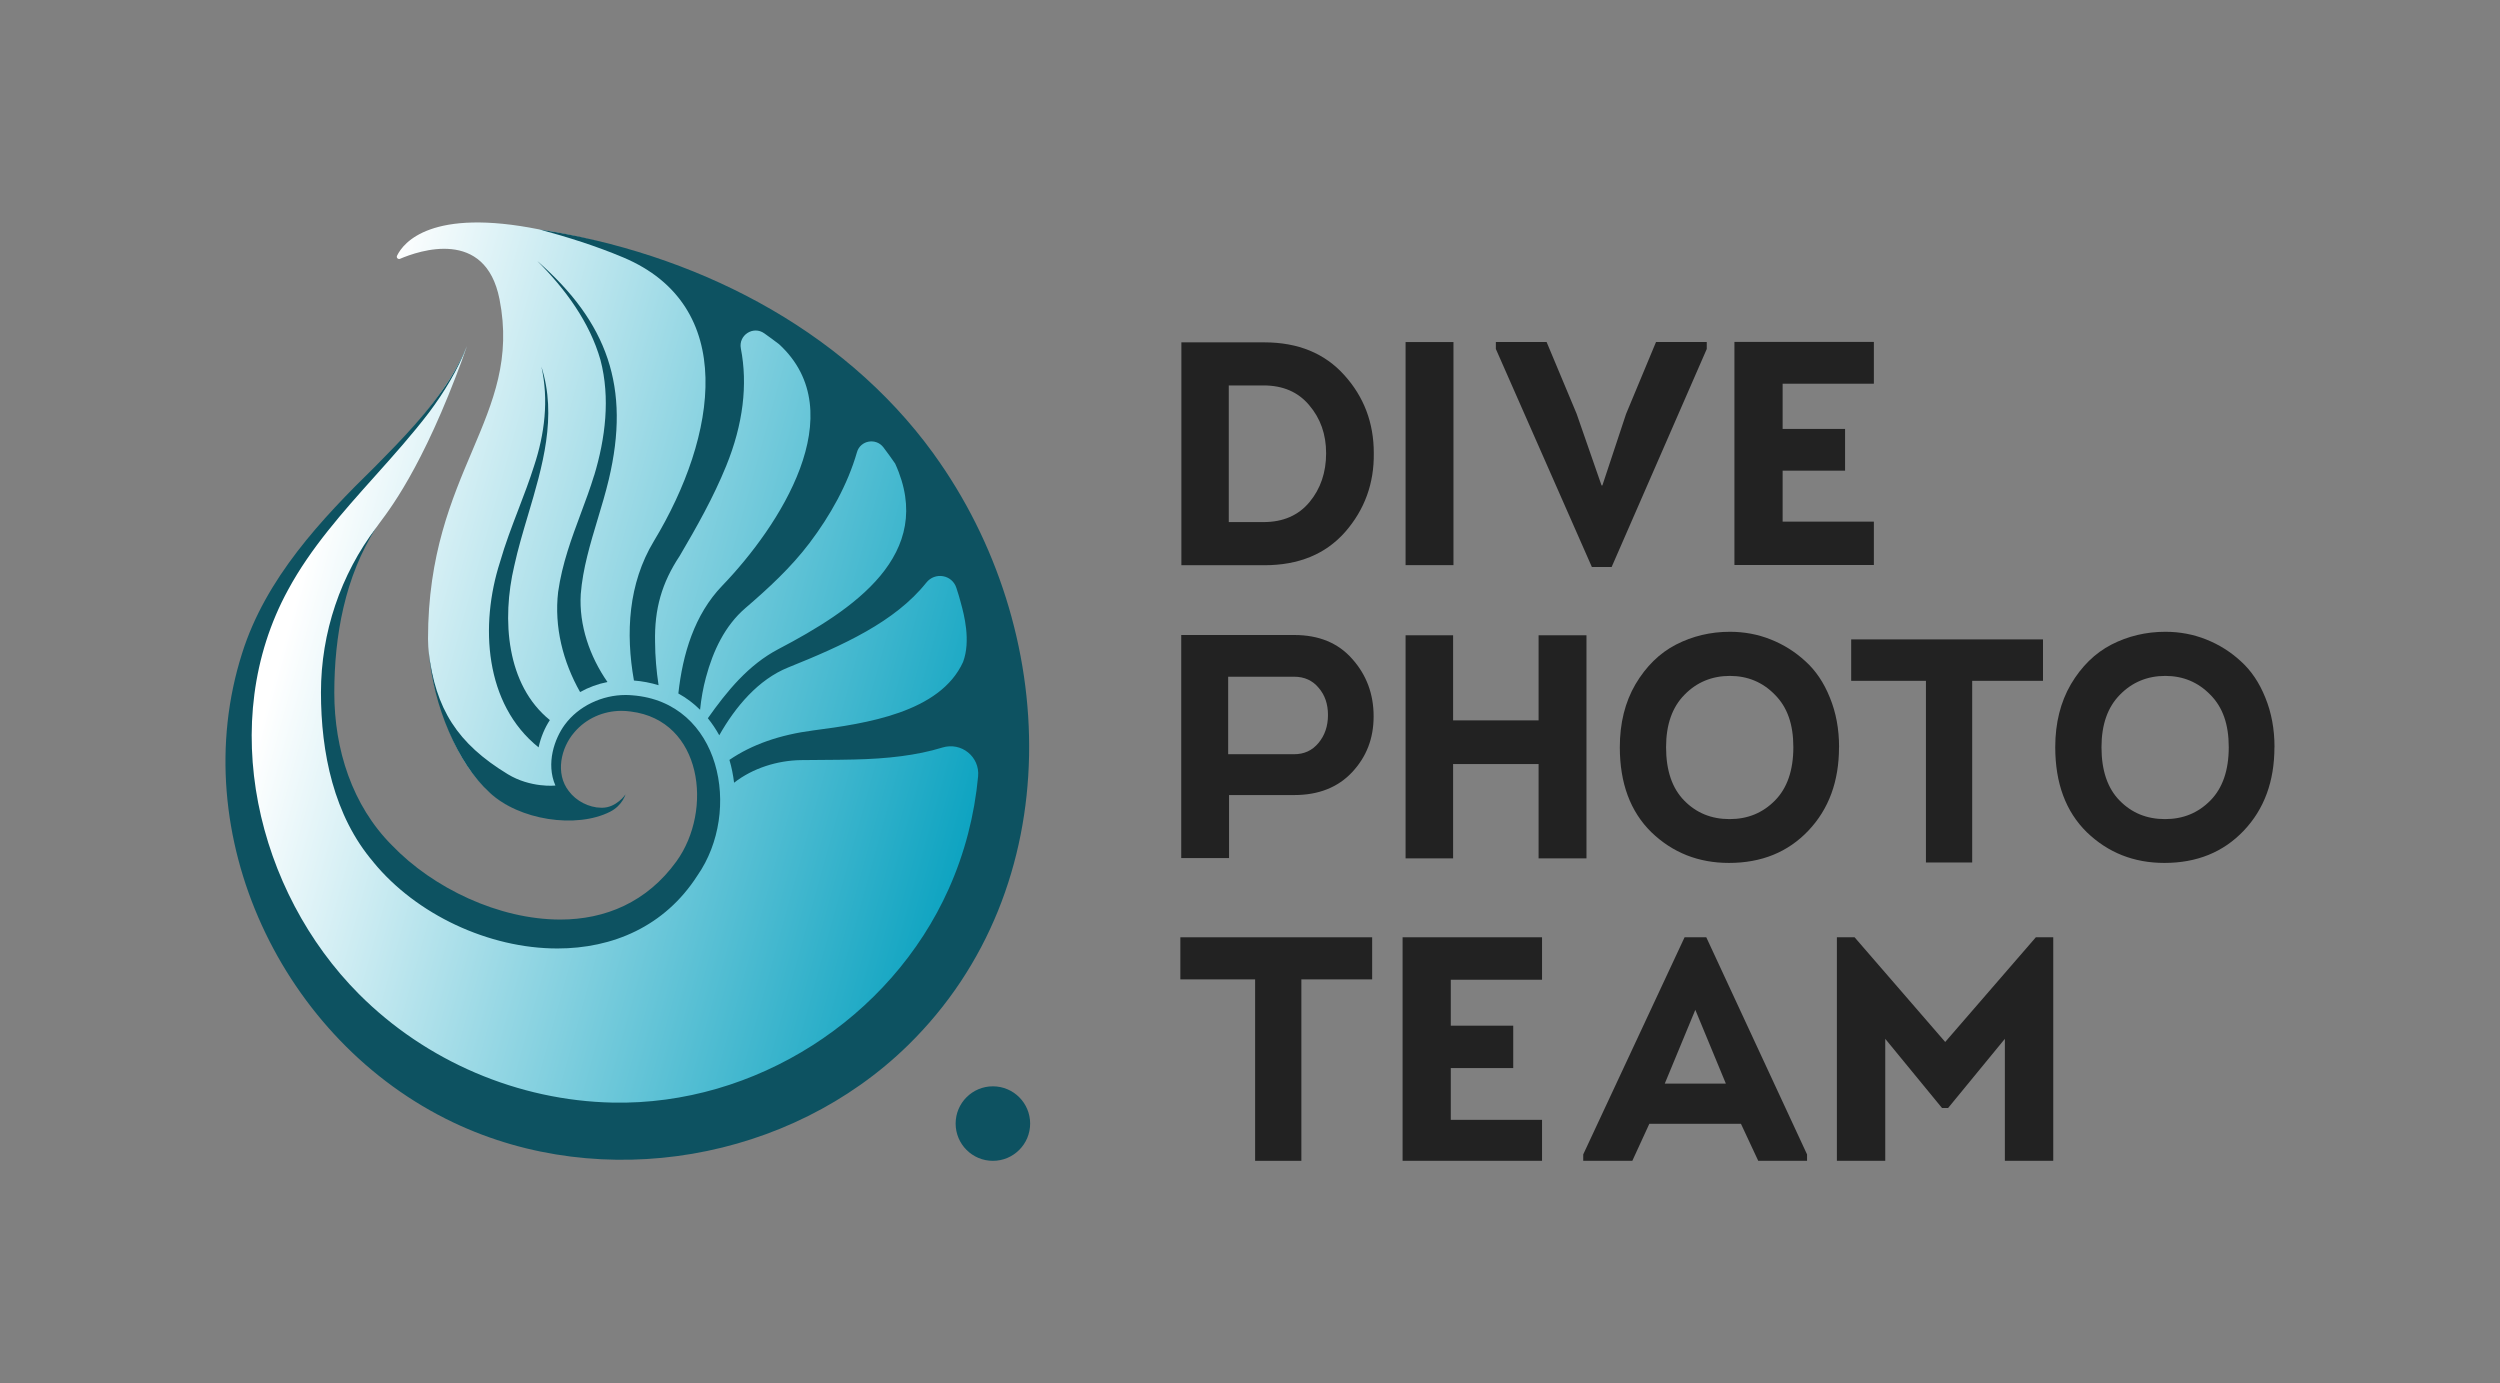 <?xml version="1.0" encoding="UTF-8"?> <svg xmlns="http://www.w3.org/2000/svg" xmlns:xlink="http://www.w3.org/1999/xlink" id="_Слой_1" data-name="Слой 1" viewBox="0 0 2013.7 1114.22"><rect x="0" y="0" width="2013.7" height="1114.22" fill="#808080" stroke="none"/><defs><style> .cls-1 { fill: #222; } .cls-2 { fill: #0d5261; } .cls-3 { fill: url(#_Безымянный_градиент_31); } </style><linearGradient id="_Безымянный_градиент_31" data-name="Безымянный градиент 31" x1="233.57" y1="498.52" x2="813.28" y2="658.7" gradientUnits="userSpaceOnUse"><stop offset="0" stop-color="#fff"></stop><stop offset="1" stop-color="#029fbe"></stop></linearGradient></defs><path class="cls-3" d="m750.43,366.88c-130.57-159.49-302.13-179.29-316.01-182.08-86.77-17.45-109.41,10.41-114.6,21.15-.78,1.56.78,3.18,2.39,2.52,15.1-6.48,68.79-25.08,80.13,32.52,18.79,95.45-57.58,137.81-57.58,273.57,0,16.7,5.09,37.65,5.09,37.65,8.57,30.66,19.02,62.67,44.64,85.73.34.32,1.09.94,1.44,1.26,23.79,21.38,64.61,24.15,95.09,13.39,8.24-2.91,11.89-10.81,12.28-11.56-2.87,3.71-5.38,7.23-9.62,8.72-2.81.96-6.13,1.28-9.06,1.28-10.27,0-21.03-5.13-27-13.22-10.93-14.02-7.15-35.47,3.78-48.06,9.44-11.2,22.88-18.67,37.33-18.67,2.51,0,7.05.08,9.56.44,57.75,7.13,67.29,82.01,37.63,123.11-23.77,32.94-53.88,46.44-90.07,46.44-4.17,0-13.35.35-17.56,0-45.67-3.8-93.26-26.13-123.56-57.67-32.19-32.17-47.4-79.82-46.44-125.11-1.54-41.64,6.44-82.57,26.11-119.17,2.46-4.58,3.65-6.61,8.79-14.36,5.07-7.65,31.44-36.84,64.06-121.73,3.04-7.8,6.02-15.9,8.88-24.27-4.06,9.41-8.78,18.45-14.21,27.14-16.6,25.82-37.26,48.79-58.95,70.35-43.35,43.09-88,89.5-106.67,149.93-44.11,142.78,31.31,311.05,169.57,376.67,120.14,57.03,267.71,30.37,362.78-62.67,130.23-127.44,116.54-345.56,21.78-473.33Z"></path><path class="cls-2" d="m799.75,935.03c16.57,0,30.01-13.44,30.01-30.01s-13.44-30.01-30.01-30.01-30.01,13.44-30.01,30.01,13.44,30.01,30.01,30.01Z"></path><g><path class="cls-2" d="m751.91,365.36c-74.42-102.56-194.82-161.87-317.49-180.56,22.87,6.17,45.67,13.32,67.55,22.53,92.32,38.85,76.19,143.3,24.67,228.61-20.53,33.99-22.81,73.99-16.01,112.21,6.93.54,13.56,1.86,19.83,3.77-1.73-11.5-2.75-23.24-2.81-34.69-.6-26.72,5.38-47.69,19.89-69.55,13.74-23.42,26.93-46.71,37.39-72.37,13.72-33.68,17.44-65.6,11.82-94.59-2.09-10.72,9.97-18.57,18.87-12.22,4,2.82,7.94,5.75,11.83,8.69,60.38,55.35-.01,147.16-45.69,194.58-22.47,23.33-31.89,55.17-35.36,86.81,6.39,3.53,12.24,7.91,17.5,13.12.9-8.87,2.45-17.73,4.72-26.06,5.73-21.39,15.27-41.66,31.77-55.83,18.69-16.06,36.79-32.77,51.66-52.42,16.75-22.13,30.76-47.21,38.22-73.15,2.75-9.59,15.29-11.8,21.32-3.89,3.23,4.25,6.39,8.63,9.44,13.06,33.56,73.39-34.3,118.11-94.01,149.41-24.11,12.64-41.39,33.79-56.86,55.71,3.4,4.19,6.45,8.75,9.2,13.72,12.96-22.94,31.42-44.93,55.54-54.64,44.34-17.84,86-36.72,111.21-68.29,6.99-8.81,20.84-6.47,24.25,4.25l.46,1.44c1.29,4.02,1.71,5.32,3,10.12.1.36.21.77.33,1.23,2.14,7.87,8.07,29.72,1.58,46.87-18.53,40.76-78.26,49.58-120.51,55.08-27.19,3.53-49.64,11.42-67.68,23.76,1.79,5.99,2.99,12.16,3.76,18.39,15.11-11.8,34.88-17.89,53.75-18.21,6.08-.1,12.28-.15,18.5-.16,8.08-.02,16.18-.14,24.08-.31,26.99-.58,50.88-3.3,71.43-9.65,15.23-4.67,30.28,7.37,28.79,23.24-2.92,31.21-10.74,61.69-23.65,90.58-46.79,104.67-156.32,174.5-270.55,172.18-76.2-1.55-150.51-33.25-204.49-87.4-82.33-82.59-115.09-219.44-57.16-325.54,18.24-33.79,44.16-62.76,70.06-91.7,15.07-16.84,30.12-33.66,43.65-51.42,12.24-16.41,22.99-34.15,30.4-53.26-4.06,9.41-8.78,18.45-14.21,27.14-16.6,25.82-37.98,47.87-59.49,69.61-43.72,42.71-88.39,90.28-107.38,150.61-46.47,145.88,32.01,312.39,170.27,378.02,120.14,57.03,270.98,30.79,366.05-62.24,130.23-127.44,123.05-335.3,20.54-476.56Z"></path><path class="cls-2" d="m481.45,418.09c3.19-10.6,6.38-21.21,8.92-31.88,17.68-74.17-.96-126.52-57.69-176.07,22.69,22.59,42.34,49.42,51,79.86,8,30.49,3.94,63.2-5.08,92.98h-.06c-3.09,10.2-6.86,20.3-10.67,30.54-7.45,20.01-15.1,40.53-18.3,63.27-3.28,28.1,3.88,56.25,17.68,80.64,6.81-3.77,14.21-6.53,22.04-8.09-14.27-20.55-23.05-45.83-21.5-70.81,1.6-20.38,7.62-40.4,13.65-60.44Z"></path><path class="cls-2" d="m433.82,602c1.73-8.03,4.9-15.58,9.08-21.99-35.06-28.34-38.88-80.94-28.67-124.25,2.93-13.46,6.99-27.1,11.08-40.87,11.67-39.22,23.64-79.48,10.77-119.56,6.03,26.78,2.63,54.28-5.91,80.04-3.67,11.63-8.05,23.07-12.46,34.6h0c-5.37,14.02-10.78,28.14-15,42.86-16.24,50.56-12.54,114.24,31.12,149.17Z"></path><path class="cls-2" d="m394.33,638.36c23.6,22.24,69.83,29.32,97.08,15.49,9.93-5.04,12.44-13.98,12.44-13.98,0,0-7.27,10.84-19.16,10.77-10.27-.06-20.6-5.39-26.58-13.48-10.93-14.02-6.45-34.69,4.48-47.27,9.44-11.2,23.47-17.31,37.92-17.31,2.51,0,5.02.18,7.53.54,57.75,7.13,66.51,79.55,36.85,120.65-23.77,32.94-57.39,46.91-93.59,46.91-49.45,0-102.43-25.28-135.51-59.73-32.19-32.17-46.52-77.48-46.52-122.93s8.42-93.52,33.92-133.23c-28.85,38.1-44.67,84.69-44.67,132.99s10.27,99.33,42.34,136.71h-.06c34.52,42.11,92.87,69.49,148.18,69.49,44.19,0,86.36-17.49,112.82-58.83,36.07-51.82,18.87-139.7-52.56-145.1-1.79-.18-3.64-.24-5.43-.24-18.69,0-37.71,8.74-48.91,23.96-8.12,11.03-15.34,31.06-7.53,48.98,0,0-19.85,2.11-38.37-9.15-40.65-24.72-58.3-52.59-63.71-98.71,3.68,43.68,23.43,90.38,49.05,113.45Z"></path></g><path class="cls-1" d="m1242.08,755.03v34.14h-73.5v37h50.3v34.14h-50.3v41.7h73.5v33h-112.32v-180.05h112.32v.06Z"></path><path class="cls-1" d="m990.04,691.17h-38.58v-179.69h90.98c19.89,0,35.46,6.42,46.75,19.27,11.48,12.84,17.24,28.27,17.24,46.21s-5.77,32.59-17.24,44.95c-11.48,12.3-27.1,18.49-46.75,18.49h-52.46v50.84l.06-.06Zm-.78-83.67h53.18c8.05,0,14.54-3,19.53-9,5.17-6.18,7.69-13.68,7.69-22.57s-2.47-16.02-7.45-21.85c-4.99-6-11.54-9-19.77-9h-53.18v62.42Z"></path><path class="cls-1" d="m1277.88,691.4h-38.58v-75.98h-68.86v75.98h-38.28v-179.69h38.28v68.54h68.86v-68.54h38.58v179.69Z"></path><path class="cls-1" d="m1481.29,601.86c0,27.49-8.23,49.88-24.7,67.22-16.46,17.35-37.8,25.99-63.94,25.99-24.52,0-45.37-8.22-62.5-24.73-16.95-16.63-25.42-39.49-25.42-68.48,0-19.39,4.21-36.31,12.62-50.72,8.53-14.4,19.41-25.09,32.63-31.93,13.34-6.84,27.82-10.32,43.45-10.32,11.54,0,22.48,2.04,32.87,6.18,10.4,4.14,19.65,9.96,27.88,17.53,8.41,7.56,14.96,17.35,19.77,29.35,4.93,12,7.39,25.33,7.39,39.91h-.06Zm-139.3,0c0,18.73,4.87,33.07,14.6,42.97,9.73,9.96,21.88,14.94,36.54,14.94s26.68-4.98,36.54-14.94c9.85-9.96,14.84-24.31,14.84-42.97s-4.93-32.29-14.84-42.25c-9.85-10.14-22-15.18-36.3-15.18s-26.68,5.04-36.54,15.18c-9.85,9.96-14.84,24.01-14.84,42.25Z"></path><path class="cls-1" d="m1832.01,601.86c0,27.49-8.23,49.88-24.7,67.22-16.47,17.35-37.8,25.99-63.94,25.99-24.52,0-45.37-8.22-62.49-24.73-16.95-16.63-25.42-39.49-25.42-68.48,0-19.39,4.21-36.31,12.62-50.72,8.53-14.4,19.41-25.09,32.63-31.93,13.34-6.84,27.82-10.32,43.45-10.32,11.54,0,22.47,2.04,32.87,6.18,10.4,4.14,19.66,9.96,27.88,17.53,8.41,7.56,14.96,17.35,19.77,29.35,4.93,12,7.39,25.33,7.39,39.91h-.06Zm-139.3,0c0,18.73,4.87,33.07,14.6,42.97,9.73,9.96,21.88,14.94,36.54,14.94s26.68-4.98,36.53-14.94c9.85-9.96,14.84-24.31,14.84-42.97s-4.93-32.29-14.84-42.25c-9.86-10.14-21.99-15.18-36.29-15.18s-26.68,5.04-36.54,15.18c-9.85,9.96-14.84,24.01-14.84,42.25Z"></path><path class="cls-1" d="m951.52,275.76h66.82c27.22,0,48.73,8.82,64.54,26.47,15.75,17.47,23.68,38.35,23.68,62.66.36,24.49-7.39,45.67-23.14,63.68-15.74,17.83-37.43,26.71-65.02,26.71h-66.82v-179.45l-.06-.06Zm38.28,144.76h28c15.74,0,28.12-5.4,37.02-16.14,8.89-10.74,13.34-23.89,13.34-39.25s-4.57-28.15-13.64-38.77c-8.89-10.62-21.15-15.9-36.77-15.9h-28v110.13l.06-.06Z"></path><path class="cls-1" d="m1170.74,424.66v30.55h-38.58v-179.69h38.58v149.14Z"></path><path class="cls-1" d="m1289.91,390.99h.78l19.05-57.5,24.16-58.04h40.86v5.64l-76.62,175.61h-15.92l-77.34-175.61v-5.64h40.86l24.16,57.74,20.08,57.74-.06.06Z"></path><path class="cls-1" d="m1509.36,275.46v33.61h-73.49v36.43h50.3v33.61h-50.3v41.05h73.49v34.93h-112.31v-179.69h112.31v.06Z"></path><path class="cls-1" d="m1010.97,788.87h-60.22v-33.9h154.5v33.9h-57.03v146.16h-37.25v-146.16Z"></path><path class="cls-1" d="m1566.86,839.25l72.96-84.28h14.03v180.05h-38.97v-98.26l-45.71,55.7h-4.92l-45.71-55.7v98.26h-38.96v-180.05h14.26l72.96,84.28h.06Z"></path><path class="cls-1" d="m1551.3,548.39h-60.21v-33.37h154.5v33.37h-57.03v146.32h-37.26v-146.32Z"></path><path class="cls-1" d="m1402.3,905.21h-73.8l-13.7,29.82h-39.54v-5.17l81.63-174.89h17.49l81.16,174.89v5.17h-39.31l-13.93-29.82Zm-36.76-91.8l-24.6,59.4h49.2l-24.6-59.4Z"></path></svg> 